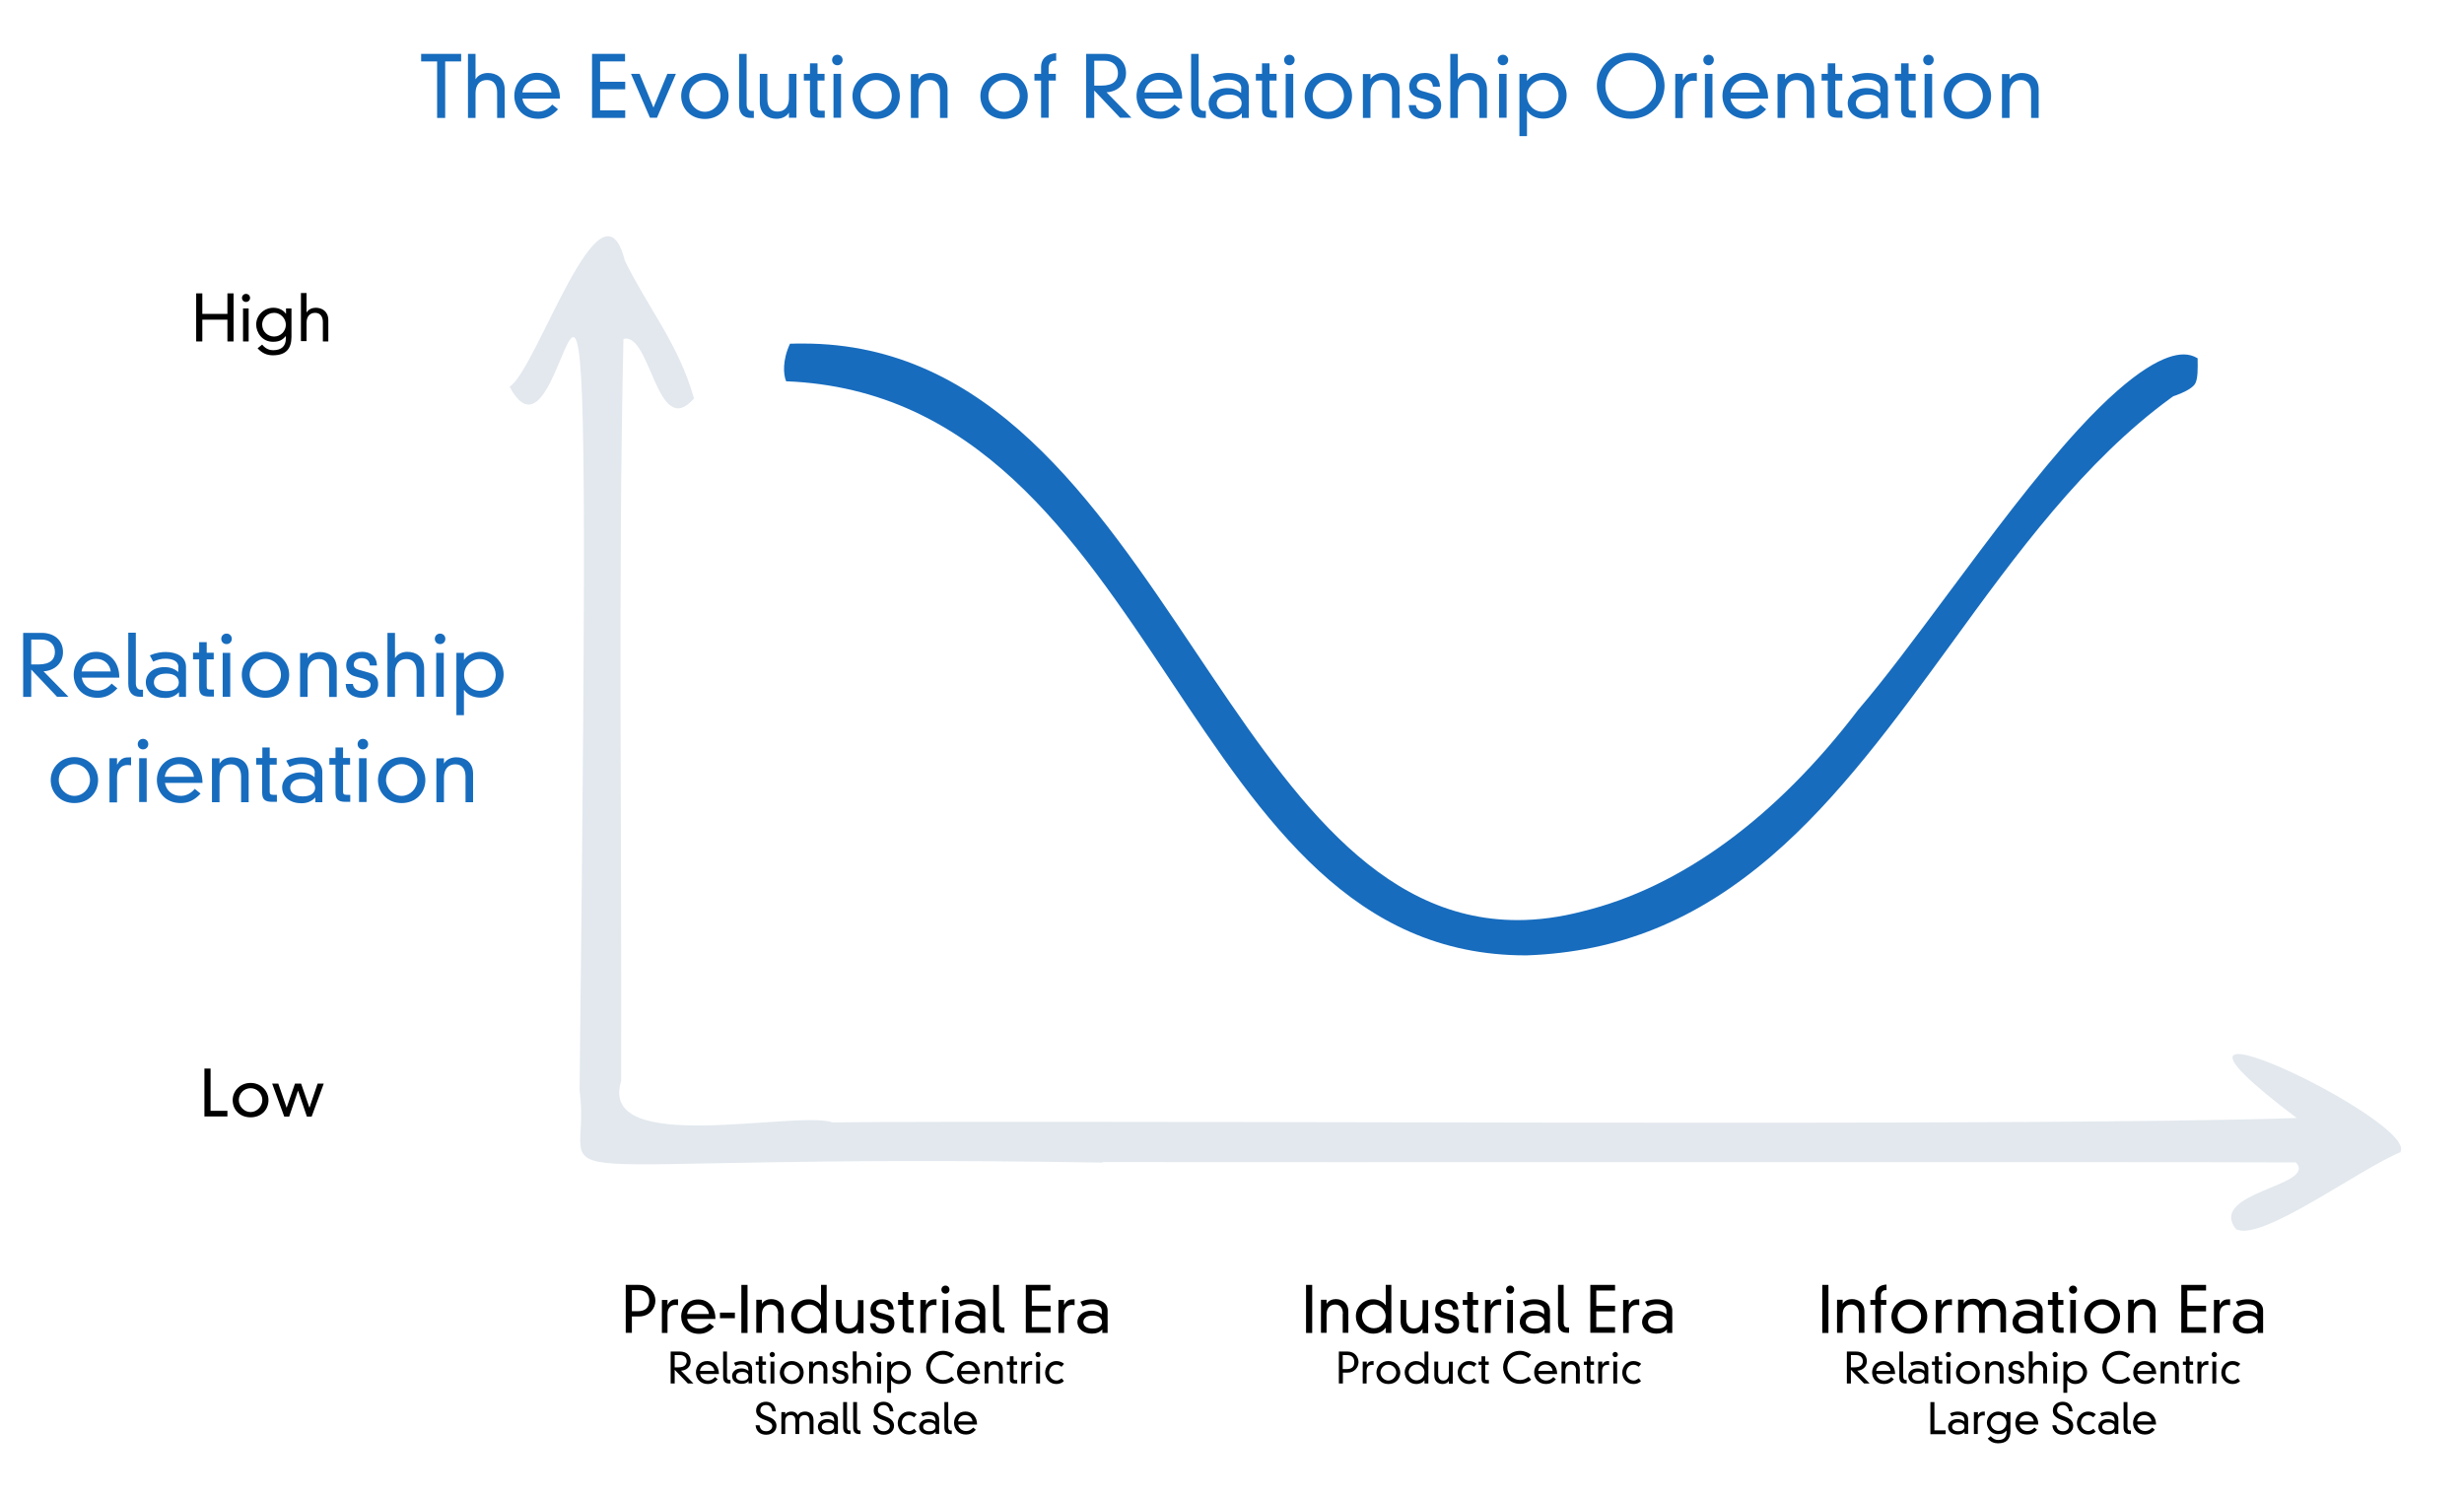 <?xml version="1.0" encoding="utf-8"?>
<!-- Generator: Adobe Illustrator 24.0.1, SVG Export Plug-In . SVG Version: 6.00 Build 0)  -->
<svg version="1.1" id="Layer_1" xmlns="http://www.w3.org/2000/svg" xmlns:xlink="http://www.w3.org/1999/xlink" x="0px" y="0px"
	 viewBox="0 0 1404.2 853.4" style="enable-background:new 0 0 1404.2 853.4;" xml:space="preserve">
<style type="text/css">
	.st0{fill:#E2E8EE;}
	.st1{fill:#176CBE;}
</style>
<g>
	<path class="st0" d="M628.4,662.6c-352.2-5.8-289.8,21.2-298.1-41.4c7.7-679.9-1.7-329.6-39.9-400.8c15.4-9.3,52.3-125.1,65.7-71.8
		c13.6,27.6,30.7,47.6,39.4,78.5c-21.2,24.3-24.6-38.2-40.2-33.9c-3.1,138.4-0.9,280.9-1.3,422.9c-13.5,43.2,99,16.5,120.6,23.6
		c149.5-1.5,685.1,2.7,834.3-2.5c-112.2-84.5,70.2,2,59,19.5c-24.2,10.1-79.7,51.5-93.7,43.8c-16.2-21.2,46.8-24.5,34.2-38
		c-93.6-0.4-584.7,0-680-0.2C628.4,662.5,628.4,662.6,628.4,662.6z"/>
	<path class="st1" d="M869.5,544.5c-98.1,0-149-76.4-202.8-157.2c-54.3-81.5-110.4-165.7-218.7-170c-1.6-3.9-2.2-11.9,2.2-21.4
		c2.5-0.1,5-0.1,7.5-0.1c105.9,0,165.8,89.3,223.7,175.7c52.7,78.6,102.5,152.9,183.5,152.9c11.9,0,24.4-1.7,37-5
		c56-13.6,110.3-53.4,157.1-114.9c15.1-17.6,32.4-40.9,50.7-65.5c24.8-33.3,50.4-67.8,75-94.6c32.3-35.1,50.3-42.4,59.7-42.4
		c2.9,0,5.5,0.7,8,2.2c0.1,6.3,0.1,11.3-1.2,14c-0.4,0.9-1.7,3.6-11.1,7.1l-1.5,0.5l-1.3,0.9c-49.7,36.2-88.2,89.1-125.4,140.3
		c-31.5,43.2-64,87.9-102.4,120.9c-42.7,36.7-87,54.7-139.4,56.6L869.5,544.5z"/>
	<g>
		<g>
			<path d="M129.6,167.2h3.5v27.4h-3.5v-12.4h-14.3v12.4h-3.5v-27.4h3.5v11.7h14.3V167.2z"/>
			<path d="M140.2,167.5c1.3,0,2.3,1,2.3,2.3s-1,2.3-2.3,2.3s-2.3-1-2.3-2.3S138.9,167.5,140.2,167.5z M138.5,175.8h3.2v18.8h-3.2
				V175.8z"/>
			<path d="M162.9,175.8h3.2v16.2c0,6.9-3.3,10.5-10.6,10.5c-3.3,0-6.2-1.2-8.7-4l2.6-2.1c2,2.5,4.3,3.2,6.2,3.2
				c5,0,7.3-2.5,7.3-6.7v-1.3h-0.1c-1.8,2.1-3.6,3.2-7.2,3.2c-6.3,0-9.6-5.4-9.6-9.8c0-5.4,4.5-9.6,9.8-9.6c2.8,0,5.6,1.2,7.1,3.4
				h0.1V175.8z M156.3,178.3c-4.4,0-6.9,3.5-6.9,6.6c0,4.3,3.4,6.9,6.8,6.9c3.7,0,6.7-3,6.7-6.7
				C162.9,181.4,159.8,178.3,156.3,178.3z"/>
			<path d="M184,183.6c0-2.8-1.2-5.3-4.4-5.3c-3,0-4.9,2.1-4.9,5.6v10.5h-3.2v-27.4h3.2V178h0.1c1-1.7,3.1-2.6,5.1-2.6
				c3.6,0,7.2,2,7.2,7.1v12.1H184V183.6z"/>
		</g>
	</g>
	<g>
		<g>
			<path d="M116.5,609h3.5v24.1h9.6v3.2h-13.1V609z"/>
			<path d="M142.8,617.2c5.9,0,10.2,4.5,10.2,9.8c0,5.4-4,9.8-10.2,9.8s-10.2-4.4-10.2-9.8C132.6,621.7,136.9,617.2,142.8,617.2z
				 M136.1,627c0,3.6,3.1,6.8,6.7,6.8s6.7-3.2,6.7-6.8c0-3.9-3.1-6.8-6.7-6.8S136.1,623.1,136.1,627z"/>
			<path d="M181,617.6h3.5l-6.9,18.8h-2.7l-5-14.7h-0.1l-5,14.7H162l-6.9-18.8h3.5l4.7,13.6h0.1l4.7-13.6h3.5l4.7,13.6h0.1
				L181,617.6z"/>
		</g>
	</g>
	<g>
		<path class="st1" d="M17.8,381.6v15.6h-4.6v-36.5h10.5c7,0,12.2,4,12.2,11c0,6.5-5.1,10.6-11.1,10.9l14.2,14.5h-6.5L17.8,381.6z
			 M17.8,378.7c0.6,0,1.3,0,4,0c7.1,0,9.5-3.1,9.5-7.1c0-4.3-2.9-7.1-7.7-7.1h-5.8V378.7z"/>
		<path class="st1" d="M66.9,392.3c-3.4,3.7-6.9,5.4-11.3,5.4c-8.9,0-13.6-6.4-13.6-13.1c0-7.1,5.1-13.1,12.9-13.1
			c7.7,0,13.1,5.9,13.1,14.7H46.6c0.7,4.3,4.1,7.4,9,7.4c3.1,0,5.8-1.4,8-4L66.9,392.3z M63.1,382.7c-0.4-4.1-3.8-7.2-8.3-7.2
			c-5.3,0-7.8,3.7-8.3,7.2H63.1z"/>
		<path class="st1" d="M77.4,360.6v28.7c0,2.8,1.4,3.8,2.8,3.8h1.3v4h-1.8c-4,0-6.6-2.3-6.6-7.5v-29H77.4z"/>
		<path class="st1" d="M101.7,380.4c0-4.1-4.1-5-7.5-5c-2.4,0-4.6,0.6-6.9,1.7l-1.9-3.6c3.8-1.6,6.8-1.9,9-1.9
			c6,0,11.6,2.5,11.6,8.5v17.1h-4v-2.7c-2.2,2.3-4.7,3.3-8,3.3c-6.1,0-10.9-3.4-10.9-9c0-4.6,3.9-8.6,10.8-8.6
			c2.6,0,5.4,0.8,7.7,2.8V380.4z M94.8,383.9c-5.3,0-7.1,2.5-7.1,5c0,2.4,1.8,5,7.1,5s7.1-2.5,7.1-5
			C101.8,386.4,100,383.9,94.8,383.9z"/>
		<path class="st1" d="M113.5,366h4.3v6h4v3.8h-4v15.4c0,1.3,0.4,1.8,2.1,1.8h2v4c-0.6,0-1.6,0-2.6,0c-4.4,0-5.8-1.5-5.8-5.4v-15.8
			H110v-3.8h3.5V366z"/>
		<path class="st1" d="M129.1,361.1c1.7,0,3,1.3,3,3s-1.3,3-3,3c-1.7,0-3-1.3-3-3S127.4,361.1,129.1,361.1z M126.9,372.1h4.3v25
			h-4.3V372.1z"/>
		<path class="st1" d="M151.3,371.5c7.9,0,13.5,6,13.5,13.1c0,7.2-5.4,13.1-13.5,13.1s-13.5-5.9-13.5-13.1
			C137.7,377.6,143.4,371.5,151.3,371.5z M142.3,384.6c0,4.8,4.1,9,8.9,9s8.9-4.2,8.9-9c0-5.2-4.1-9.1-8.9-9.1
			S142.3,379.4,142.3,384.6z"/>
		<path class="st1" d="M187.6,382.6c0-3.7-1.5-7-5.8-7c-4,0-6.5,2.7-6.5,7.5v14.1H171v-25h4.3v2.9h0.1c1.3-2.3,4.1-3.5,6.9-3.5
			c4.8,0,9.6,2.6,9.6,9.4v16.2h-4.3V382.6z"/>
		<path class="st1" d="M201.1,389.8c0.3,2.7,2.5,4.1,5.2,4.1c3.9,0,4.9-2.1,4.9-3.6c0-1.6-1.1-2.6-4.4-3.6l-4.4-1.2
			c-3.7-1-5.1-3.5-5.1-6.4c0-4.1,3.1-7.6,8.9-7.6c6.4,0,8.6,4,8.6,7.8h-4c-0.3-2.8-1.8-4.2-4.7-4.2c-2.7,0-4.5,1.6-4.5,3.6
			c0,1.4,0.8,2.4,2.8,3l5.9,1.7c3.9,1.2,5.2,3.3,5.2,6.5c0,5.1-4.5,7.8-9.1,7.8c-5.9,0-9.3-3.1-9.4-7.9H201.1z"/>
		<path class="st1" d="M237.4,382.6c0-3.7-1.5-7-5.8-7c-4,0-6.5,2.7-6.5,7.5v14.1h-4.3v-36.5h4.3V375h0.1c1.3-2.3,4.1-3.5,6.9-3.5
			c4.8,0,9.6,2.6,9.6,9.4v16.2h-4.3V382.6z"/>
		<path class="st1" d="M250.8,361.1c1.7,0,3,1.3,3,3s-1.3,3-3,3c-1.7,0-3-1.3-3-3S249.1,361.1,250.8,361.1z M248.6,372.1h4.3v25
			h-4.3V372.1z"/>
		<path class="st1" d="M260.1,372.1h4.3v3.9h0.1c2.1-3,5.8-4.5,9.5-4.5c7.1,0,13,5.6,13,12.8c0,7.9-6.2,13.3-13.2,13.3
			c-4.3,0-7.5-1.8-9.3-4.4h-0.1v14.4h-4.3V372.1z M273.3,375.6c-4.7,0-8.8,4-8.8,9.1c0,5,4,9,9,9c4.6,0,9-3.5,9-9.3
			C282.4,380.2,279.1,375.6,273.3,375.6z"/>
		<path class="st1" d="M42.4,431.5c7.9,0,13.5,6,13.5,13.1c0,7.2-5.4,13.1-13.5,13.1s-13.5-5.9-13.5-13.1
			C28.9,437.6,34.6,431.5,42.4,431.5z M33.5,444.6c0,4.8,4.1,9,8.9,9s8.9-4.2,8.9-9c0-5.2-4.1-9.1-8.9-9.1S33.5,439.4,33.5,444.6z"
			/>
		<path class="st1" d="M62.4,432.1h4.3v3.6h0.1c2.2-3.9,4.2-4.1,7.9-4.1v4.6c-0.6-0.1-1.3-0.2-2-0.2c-3.6,0-6,2.5-6,7.1v14.2h-4.3
			V432.1z"/>
		<path class="st1" d="M81.5,421.1c1.7,0,3,1.3,3,3s-1.3,3-3,3c-1.7,0-3-1.3-3-3S79.8,421.1,81.5,421.1z M79.3,432.1h4.3v25h-4.3
			V432.1z"/>
		<path class="st1" d="M114.3,452.3c-3.4,3.7-6.9,5.4-11.3,5.4c-8.9,0-13.6-6.4-13.6-13.1c0-7.1,5.1-13.1,12.9-13.1
			c7.7,0,13.1,5.9,13.1,14.7H94c0.7,4.3,4.1,7.4,9,7.4c3.1,0,5.8-1.4,8-4L114.3,452.3z M110.5,442.7c-0.4-4.1-3.8-7.2-8.3-7.2
			c-5.3,0-7.8,3.7-8.3,7.2H110.5z"/>
		<path class="st1" d="M137.4,442.6c0-3.7-1.5-7-5.8-7c-4,0-6.5,2.7-6.5,7.5v14.1h-4.3v-25h4.3v2.9h0.1c1.3-2.3,4.1-3.5,6.9-3.5
			c4.8,0,9.6,2.6,9.6,9.4v16.2h-4.3V442.6z"/>
		<path class="st1" d="M149.4,426h4.3v6h4v3.8h-4v15.4c0,1.3,0.4,1.8,2.1,1.8h2v4c-0.6,0-1.6,0-2.6,0c-4.4,0-5.8-1.5-5.8-5.4v-15.8
			H146v-3.8h3.5V426z"/>
		<path class="st1" d="M179.4,440.4c0-4.1-4.1-5-7.5-5c-2.4,0-4.6,0.6-6.9,1.7l-1.9-3.6c3.8-1.6,6.8-1.9,9-1.9
			c6,0,11.6,2.5,11.6,8.5v17.1h-4v-2.7c-2.2,2.3-4.7,3.3-8,3.3c-6.1,0-10.9-3.4-10.9-9c0-4.6,3.9-8.6,10.8-8.6
			c2.6,0,5.4,0.8,7.7,2.8V440.4z M172.5,443.9c-5.3,0-7.1,2.5-7.1,5c0,2.4,1.8,5,7.1,5s7.1-2.5,7.1-5
			C179.5,446.4,177.7,443.9,172.5,443.9z"/>
		<path class="st1" d="M191.2,426h4.3v6h4v3.8h-4v15.4c0,1.3,0.4,1.8,2.1,1.8h2v4c-0.6,0-1.6,0-2.6,0c-4.4,0-5.8-1.5-5.8-5.4v-15.8
			h-3.5v-3.8h3.5V426z"/>
		<path class="st1" d="M206.8,421.1c1.7,0,3,1.3,3,3s-1.3,3-3,3c-1.7,0-3-1.3-3-3S205.1,421.1,206.8,421.1z M204.6,432.1h4.3v25
			h-4.3V432.1z"/>
		<path class="st1" d="M228.9,431.5c7.9,0,13.5,6,13.5,13.1c0,7.2-5.4,13.1-13.5,13.1s-13.5-5.9-13.5-13.1
			C215.4,437.6,221.1,431.5,228.9,431.5z M220,444.6c0,4.8,4.1,9,8.9,9s8.9-4.2,8.9-9c0-5.2-4.1-9.1-8.9-9.1S220,439.4,220,444.6z"
			/>
		<path class="st1" d="M265.3,442.6c0-3.7-1.5-7-5.8-7c-4,0-6.5,2.7-6.5,7.5v14.1h-4.3v-25h4.3v2.9h0.1c1.3-2.3,4.1-3.5,6.9-3.5
			c4.8,0,9.6,2.6,9.6,9.4v16.2h-4.3V442.6z"/>
	</g>
	<g>
		<path class="st1" d="M249.2,35H240v-4.3h22.8V35h-9.1v32.2h-4.6V35z"/>
		<path class="st1" d="M283.3,52.6c0-3.7-1.5-7-5.8-7c-4,0-6.5,2.7-6.5,7.5v14.1h-4.3V30.7h4.3v14.4h0.1c1.3-2.3,4.1-3.5,6.9-3.5
			c4.8,0,9.6,2.6,9.6,9.4v16.2h-4.3V52.6z"/>
		<path class="st1" d="M318,62.3c-3.4,3.7-6.9,5.4-11.3,5.4c-8.9,0-13.6-6.4-13.6-13.1c0-7.1,5.1-13.1,12.9-13.1
			c7.7,0,13.1,5.9,13.1,14.7h-21.4c0.7,4.3,4.1,7.4,9,7.4c3.1,0,5.8-1.4,8-4L318,62.3z M314.3,52.7c-0.4-4.1-3.8-7.2-8.3-7.2
			c-5.3,0-7.8,3.7-8.3,7.2H314.3z"/>
		<path class="st1" d="M337.3,30.7h18.9V35H342v11.6h14.3v4.3H342v12h14.3v4.3h-18.9V30.7z"/>
		<path class="st1" d="M380.3,42.1h4.9l-10.8,25h-4l-10.8-25h4.9l7.9,19.2L380.3,42.1z"/>
		<path class="st1" d="M401.7,41.6c7.9,0,13.5,6,13.5,13.1c0,7.2-5.4,13.1-13.5,13.1s-13.5-5.9-13.5-13.1
			C388.2,47.6,393.8,41.6,401.7,41.6z M392.8,54.7c0,4.8,4.1,9,8.9,9s8.9-4.2,8.9-9c0-5.2-4.1-9.1-8.9-9.1S392.8,49.5,392.8,54.7z"
			/>
		<path class="st1" d="M425.5,30.7v28.7c0,2.8,1.4,3.8,2.8,3.8h1.3v4h-1.8c-4,0-6.6-2.3-6.6-7.5v-29H425.5z"/>
		<path class="st1" d="M449.6,64.2L449.6,64.2c-1.4,2.3-4.2,3.5-7,3.5c-4.8,0-9.6-2.6-9.6-9.4V42.1h4.3v14.5c0,3.7,1.5,7,5.8,7
			c4,0,6.5-2.7,6.5-7.5V42.1h4.3v25h-4.3V64.2z"/>
		<path class="st1" d="M461.6,36.1h4.3v6h4v3.8h-4v15.4c0,1.3,0.4,1.8,2.1,1.8h2v4c-0.6,0-1.6,0-2.6,0c-4.4,0-5.8-1.5-5.8-5.4V45.9
			h-3.5v-3.8h3.5V36.1z"/>
		<path class="st1" d="M477.2,31.2c1.7,0,3,1.3,3,3s-1.3,3-3,3c-1.7,0-3-1.3-3-3S475.5,31.2,477.2,31.2z M475,42.1h4.3v25H475V42.1z
			"/>
		<path class="st1" d="M499.3,41.6c7.9,0,13.5,6,13.5,13.1c0,7.2-5.4,13.1-13.5,13.1s-13.5-5.9-13.5-13.1
			C485.8,47.6,491.5,41.6,499.3,41.6z M490.4,54.7c0,4.8,4.1,9,8.9,9s8.9-4.2,8.9-9c0-5.2-4.1-9.1-8.9-9.1S490.4,49.5,490.4,54.7z"
			/>
		<path class="st1" d="M535.7,52.6c0-3.7-1.5-7-5.8-7c-4,0-6.5,2.7-6.5,7.5v14.1h-4.3v-25h4.3v2.9h0.1c1.3-2.3,4.1-3.5,6.9-3.5
			c4.8,0,9.6,2.6,9.6,9.4v16.2h-4.3V52.6z"/>
		<path class="st1" d="M572.2,41.6c7.9,0,13.5,6,13.5,13.1c0,7.2-5.4,13.1-13.5,13.1s-13.5-5.9-13.5-13.1
			C558.7,47.6,564.3,41.6,572.2,41.6z M563.3,54.7c0,4.8,4.1,9,8.9,9s8.9-4.2,8.9-9c0-5.2-4.1-9.1-8.9-9.1S563.3,49.5,563.3,54.7z"
			/>
		<path class="st1" d="M593.3,38.3c0-5.2,3.6-7.7,8.6-8v4.3h-0.9c-2.2,0-3.4,1.8-3.4,4v3.5h4.1v3.8h-4.1v21.2h-4.3V45.9h-3.8v-3.8
			h3.8V38.3z"/>
		<path class="st1" d="M623.6,51.6v15.6H619V30.7h10.5c7,0,12.2,4,12.2,11c0,6.5-5.1,10.6-11.1,10.9l14.2,14.5h-6.5L623.6,51.6z
			 M623.6,48.8c0.6,0,1.3,0,4,0c7.1,0,9.5-3.1,9.5-7.1c0-4.3-2.9-7.1-7.7-7.1h-5.8V48.8z"/>
		<path class="st1" d="M672.6,62.3c-3.4,3.7-6.9,5.4-11.3,5.4c-8.9,0-13.6-6.4-13.6-13.1c0-7.1,5.1-13.1,12.9-13.1
			c7.7,0,13.1,5.9,13.1,14.7h-21.4c0.7,4.3,4.1,7.4,9,7.4c3.1,0,5.8-1.4,8-4L672.6,62.3z M668.8,52.7c-0.4-4.1-3.8-7.2-8.3-7.2
			c-5.3,0-7.8,3.7-8.3,7.2H668.8z"/>
		<path class="st1" d="M683.1,30.7v28.7c0,2.8,1.4,3.8,2.8,3.8h1.3v4h-1.8c-4,0-6.6-2.3-6.6-7.5v-29H683.1z"/>
		<path class="st1" d="M707.4,50.4c0-4.1-4.1-5-7.5-5c-2.4,0-4.6,0.6-6.9,1.7l-1.9-3.6c3.8-1.6,6.8-1.9,9-1.9c6,0,11.6,2.5,11.6,8.5
			v17.1h-4v-2.7c-2.2,2.3-4.7,3.3-8,3.3c-6.1,0-10.9-3.4-10.9-9c0-4.6,3.9-8.6,10.8-8.6c2.6,0,5.4,0.8,7.7,2.8V50.4z M700.5,53.9
			c-5.3,0-7.1,2.5-7.1,5c0,2.4,1.8,5,7.1,5s7.1-2.5,7.1-5C707.6,56.5,705.8,53.9,700.5,53.9z"/>
		<path class="st1" d="M719.2,36.1h4.3v6h4v3.8h-4v15.4c0,1.3,0.4,1.8,2.1,1.8h2v4c-0.6,0-1.6,0-2.6,0c-4.4,0-5.8-1.5-5.8-5.4V45.9
			h-3.5v-3.8h3.5V36.1z"/>
		<path class="st1" d="M734.8,31.2c1.7,0,3,1.3,3,3s-1.3,3-3,3c-1.7,0-3-1.3-3-3S733.1,31.2,734.8,31.2z M732.7,42.1h4.3v25h-4.3
			V42.1z"/>
		<path class="st1" d="M757,41.6c7.9,0,13.5,6,13.5,13.1c0,7.2-5.4,13.1-13.5,13.1s-13.5-5.9-13.5-13.1
			C743.5,47.6,749.1,41.6,757,41.6z M748.1,54.7c0,4.8,4.1,9,8.9,9s8.9-4.2,8.9-9c0-5.2-4.1-9.1-8.9-9.1S748.1,49.5,748.1,54.7z"/>
		<path class="st1" d="M793.3,52.6c0-3.7-1.5-7-5.8-7c-4,0-6.5,2.7-6.5,7.5v14.1h-4.3v-25h4.3v2.9h0.1c1.3-2.3,4.1-3.5,6.9-3.5
			c4.8,0,9.6,2.6,9.6,9.4v16.2h-4.3V52.6z"/>
		<path class="st1" d="M806.9,59.9c0.3,2.7,2.5,4.1,5.2,4.1c3.9,0,4.9-2.1,4.9-3.6c0-1.6-1.1-2.6-4.4-3.6l-4.4-1.2
			c-3.7-1-5.1-3.5-5.1-6.4c0-4.1,3.1-7.6,8.9-7.6c6.4,0,8.6,4,8.6,7.8h-4c-0.3-2.8-1.8-4.2-4.7-4.2c-2.7,0-4.5,1.6-4.5,3.6
			c0,1.4,0.8,2.4,2.8,3l5.9,1.7c3.9,1.2,5.2,3.3,5.2,6.5c0,5.1-4.5,7.8-9.1,7.8c-5.9,0-9.3-3.1-9.4-7.9H806.9z"/>
		<path class="st1" d="M843.1,52.6c0-3.7-1.5-7-5.8-7c-4,0-6.5,2.7-6.5,7.5v14.1h-4.3V30.7h4.3v14.4h0.1c1.3-2.3,4.1-3.5,6.9-3.5
			c4.8,0,9.6,2.6,9.6,9.4v16.2h-4.3V52.6z"/>
		<path class="st1" d="M856.5,31.2c1.7,0,3,1.3,3,3s-1.3,3-3,3c-1.7,0-3-1.3-3-3S854.8,31.2,856.5,31.2z M854.3,42.1h4.3v25h-4.3
			V42.1z"/>
		<path class="st1" d="M865.9,42.1h4.3v3.9h0.1c2.1-3,5.8-4.5,9.5-4.5c7.1,0,13,5.6,13,12.8c0,7.9-6.2,13.3-13.2,13.3
			c-4.3,0-7.5-1.8-9.3-4.4h-0.1v14.4h-4.3V42.1z M879,45.6c-4.7,0-8.8,4-8.8,9.1c0,5,4,9,9,9c4.6,0,9-3.5,9-9.3
			C888.2,50.3,884.9,45.6,879,45.6z"/>
		<path class="st1" d="M929.3,30.1c12.4,0,19.3,9.8,19.3,18.8s-7,18.8-19.3,18.8c-12.4,0-19.3-9.8-19.3-18.8S916.9,30.1,929.3,30.1z
			 M929.3,63.4c7.4,0,14.4-5.9,14.4-14.5c0-8.6-7-14.5-14.4-14.5c-7.4,0-14.4,5.9-14.4,14.5C914.9,57.5,921.9,63.4,929.3,63.4z"/>
		<path class="st1" d="M954.7,42.1h4.3v3.6h0.1c2.2-3.9,4.2-4.1,7.9-4.1v4.6c-0.6-0.1-1.3-0.2-2-0.2c-3.6,0-6,2.5-6,7.1v14.2h-4.3
			V42.1z"/>
		<path class="st1" d="M973.7,31.2c1.7,0,3,1.3,3,3s-1.3,3-3,3c-1.7,0-3-1.3-3-3S972,31.2,973.7,31.2z M971.6,42.1h4.3v25h-4.3V42.1
			z"/>
		<path class="st1" d="M1006.5,62.3c-3.4,3.7-6.9,5.4-11.3,5.4c-8.9,0-13.6-6.4-13.6-13.1c0-7.1,5.1-13.1,12.9-13.1
			c7.7,0,13.1,5.9,13.1,14.7h-21.4c0.7,4.3,4.1,7.4,9,7.4c3.1,0,5.8-1.4,8-4L1006.5,62.3z M1002.8,52.7c-0.4-4.1-3.8-7.2-8.3-7.2
			c-5.3,0-7.8,3.7-8.3,7.2H1002.8z"/>
		<path class="st1" d="M1029.6,52.6c0-3.7-1.5-7-5.8-7c-4,0-6.5,2.7-6.5,7.5v14.1h-4.3v-25h4.3v2.9h0.1c1.3-2.3,4.1-3.5,6.9-3.5
			c4.8,0,9.6,2.6,9.6,9.4v16.2h-4.3V52.6z"/>
		<path class="st1" d="M1041.6,36.1h4.3v6h4v3.8h-4v15.4c0,1.3,0.4,1.8,2.1,1.8h2v4c-0.6,0-1.6,0-2.6,0c-4.4,0-5.8-1.5-5.8-5.4V45.9
			h-3.5v-3.8h3.5V36.1z"/>
		<path class="st1" d="M1071.6,50.4c0-4.1-4.1-5-7.5-5c-2.4,0-4.6,0.6-6.9,1.7l-1.9-3.6c3.8-1.6,6.8-1.9,9-1.9
			c6,0,11.6,2.5,11.6,8.5v17.1h-4v-2.7c-2.2,2.3-4.7,3.3-8,3.3c-6.1,0-10.9-3.4-10.9-9c0-4.6,3.9-8.6,10.8-8.6
			c2.6,0,5.4,0.8,7.7,2.8V50.4z M1064.7,53.9c-5.3,0-7.1,2.5-7.1,5c0,2.4,1.8,5,7.1,5s7.1-2.5,7.1-5
			C1071.7,56.5,1070,53.9,1064.7,53.9z"/>
		<path class="st1" d="M1083.4,36.1h4.3v6h4v3.8h-4v15.4c0,1.3,0.4,1.8,2.1,1.8h2v4c-0.6,0-1.6,0-2.6,0c-4.4,0-5.8-1.5-5.8-5.4V45.9
			h-3.5v-3.8h3.5V36.1z"/>
		<path class="st1" d="M1099,31.2c1.7,0,3,1.3,3,3s-1.3,3-3,3c-1.7,0-3-1.3-3-3S1097.3,31.2,1099,31.2z M1096.8,42.1h4.3v25h-4.3
			V42.1z"/>
		<path class="st1" d="M1121.2,41.6c7.9,0,13.5,6,13.5,13.1c0,7.2-5.4,13.1-13.5,13.1s-13.5-5.9-13.5-13.1
			C1107.6,47.6,1113.3,41.6,1121.2,41.6z M1112.2,54.7c0,4.8,4.1,9,8.9,9s8.9-4.2,8.9-9c0-5.2-4.1-9.1-8.9-9.1
			S1112.2,49.5,1112.2,54.7z"/>
		<path class="st1" d="M1157.5,52.6c0-3.7-1.5-7-5.8-7c-4,0-6.5,2.7-6.5,7.5v14.1h-4.3v-25h4.3v2.9h0.1c1.3-2.3,4.1-3.5,6.9-3.5
			c4.8,0,9.6,2.6,9.6,9.4v16.2h-4.3V52.6z"/>
	</g>
	<g>
		<path d="M356.6,732.3h7.6c5.8,0,9.3,4.5,9.3,9s-3.5,9-9.3,9h-4.1v9.3h-3.5V732.3z M363.5,747.3c4.1,0,6.5-2,6.5-6c0-4-2.4-6-6.5-6
			h-3.4v12H363.5z"/>
		<path d="M377.2,740.9h3.2v2.7h0.1c1.6-2.9,3.2-3.1,5.9-3.1v3.4c-0.5-0.1-1-0.2-1.5-0.2c-2.7,0-4.5,1.9-4.5,5.3v10.7h-3.2V740.9z"
			/>
		<path d="M406.9,756.1c-2.5,2.8-5.2,4.1-8.5,4.1c-6.7,0-10.2-4.8-10.2-9.8c0-5.3,3.8-9.8,9.7-9.8c5.8,0,9.8,4.4,9.8,11.1h-16.1
			c0.5,3.2,3.1,5.5,6.7,5.5c2.3,0,4.4-1.1,6-3L406.9,756.1z M404,748.9c-0.3-3.1-2.8-5.4-6.2-5.4c-4,0-5.9,2.8-6.2,5.4H404z"/>
		<path d="M410.3,748.1h8.5v3.2h-8.5V748.1z"/>
		<path d="M422.5,732.3h3.5v27.4h-3.5V732.3z"/>
		<path d="M443.5,748.8c0-2.8-1.2-5.3-4.4-5.3c-3,0-4.9,2.1-4.9,5.6v10.5H431v-18.8h3.2v2.2h0.1c1-1.7,3.1-2.6,5.1-2.6
			c3.6,0,7.2,2,7.2,7.1v12.1h-3.2V748.8z"/>
		<path d="M467.9,732.3h3.2v27.4h-3.2v-2.9h-0.1c-1.4,1.9-3.7,3.3-7,3.3c-5.2,0-9.9-4.1-9.9-10c0-5.4,4.5-9.6,9.8-9.6
			c2.8,0,5.6,1.2,7.1,3.4h0.1V732.3z M461.3,743.5c-4.4,0-6.9,3.5-6.9,6.6c0,4.3,3.3,6.9,6.8,6.9c3.7,0,6.7-3,6.7-6.8
			C467.9,746.6,464.8,743.5,461.3,743.5z"/>
		<path d="M488.8,757.5L488.8,757.5c-1,1.7-3.1,2.6-5.2,2.6c-3.6,0-7.2-2-7.2-7.1v-12.1h3.2v10.9c0,2.8,1.2,5.3,4.4,5.3
			c3,0,4.9-2.1,4.9-5.6v-10.5h3.2v18.8h-3.2V757.5z"/>
		<path d="M498.9,754.2c0.2,2,1.9,3.1,3.9,3.1c2.9,0,3.7-1.6,3.7-2.7c0-1.2-0.8-2-3.3-2.7l-3.3-0.9c-2.8-0.8-3.8-2.6-3.8-4.8
			c0-3.1,2.3-5.7,6.7-5.7c4.8,0,6.4,3,6.4,5.8h-3c-0.3-2.1-1.3-3.2-3.5-3.2c-2.1,0-3.4,1.2-3.4,2.7c0,1,0.6,1.8,2.1,2.3l4.4,1.3
			c3,0.9,3.9,2.5,3.9,4.9c0,3.8-3.3,5.8-6.8,5.8c-4.4,0-6.9-2.3-7.1-5.9H498.9z"/>
		<path d="M514.4,736.4h3.2v4.5h3v2.8h-3v11.5c0,1,0.3,1.4,1.6,1.4h1.5v3c-0.5,0-1.2,0-2,0c-3.3,0-4.3-1.2-4.3-4v-11.9h-2.6v-2.8
			h2.6V736.4z"/>
		<path d="M524.5,740.9h3.2v2.7h0.1c1.6-2.9,3.2-3.1,5.9-3.1v3.4c-0.5-0.1-1-0.2-1.5-0.2c-2.7,0-4.5,1.9-4.5,5.3v10.7h-3.2V740.9z"
			/>
		<path d="M538.8,732.7c1.3,0,2.3,1,2.3,2.3s-1,2.3-2.3,2.3s-2.3-1-2.3-2.3S537.5,732.7,538.8,732.7z M537.2,740.9h3.2v18.8h-3.2
			V740.9z"/>
		<path d="M558.2,747.1c0-3.1-3.1-3.8-5.6-3.8c-1.8,0-3.4,0.4-5.2,1.3l-1.4-2.7c2.8-1.2,5.1-1.4,6.8-1.4c4.5,0,8.7,1.9,8.7,6.4v12.8
			h-3v-2c-1.7,1.7-3.5,2.4-6,2.4c-4.6,0-8.2-2.6-8.2-6.7c0-3.4,2.9-6.4,8.1-6.4c2,0,4.1,0.6,5.8,2.1V747.1z M553,749.8
			c-4,0-5.3,1.9-5.3,3.7s1.3,3.7,5.3,3.7s5.3-1.9,5.3-3.7S557,749.8,553,749.8z"/>
		<path d="M569.3,732.3v21.5c0,2.1,1,2.8,2.1,2.8h1v3H571c-3,0-5-1.7-5-5.6v-21.7H569.3z"/>
		<path d="M584.5,732.3h14.1v3.2H588v8.7h10.7v3.2H588v9h10.7v3.2h-14.1V732.3z"/>
		<path d="M603.2,740.9h3.2v2.7h0.1c1.6-2.9,3.2-3.1,5.9-3.1v3.4c-0.5-0.1-1-0.2-1.5-0.2c-2.7,0-4.5,1.9-4.5,5.3v10.7h-3.2V740.9z"
			/>
		<path d="M627.9,747.1c0-3.1-3.1-3.8-5.6-3.8c-1.8,0-3.4,0.4-5.2,1.3l-1.4-2.7c2.8-1.2,5.1-1.4,6.8-1.4c4.5,0,8.7,1.9,8.7,6.4v12.8
			h-3v-2c-1.7,1.7-3.5,2.4-6,2.4c-4.6,0-8.2-2.6-8.2-6.7c0-3.4,2.9-6.4,8.1-6.4c2,0,4.1,0.6,5.8,2.1V747.1z M622.7,749.8
			c-4,0-5.3,1.9-5.3,3.7s1.3,3.7,5.3,3.7s5.3-1.9,5.3-3.7S626.6,749.8,622.7,749.8z"/>
		<path d="M384.5,780.7v7.8h-2.3v-18.2h5.3c3.5,0,6.1,2,6.1,5.5c0,3.3-2.6,5.3-5.5,5.4l7.1,7.3h-3.2L384.5,780.7z M384.5,779.3
			c0.3,0,0.6,0,2,0c3.5,0,4.8-1.5,4.8-3.5c0-2.1-1.5-3.5-3.9-3.5h-2.9V779.3z"/>
		<path d="M409,786.1c-1.7,1.9-3.5,2.7-5.6,2.7c-4.4,0-6.8-3.2-6.8-6.6c0-3.6,2.5-6.5,6.5-6.5c3.9,0,6.6,3,6.6,7.4h-10.7
			c0.3,2.1,2.1,3.7,4.5,3.7c1.5,0,2.9-0.7,4-2L409,786.1z M407.1,781.3c-0.2-2.1-1.9-3.6-4.1-3.6c-2.6,0-3.9,1.9-4.1,3.6H407.1z"/>
		<path d="M414.3,770.3v14.3c0,1.4,0.7,1.9,1.4,1.9h0.6v2h-0.9c-2,0-3.3-1.1-3.3-3.7v-14.5H414.3z"/>
		<path d="M426.4,780.1c0-2.1-2.1-2.5-3.7-2.5c-1.2,0-2.3,0.3-3.5,0.9l-0.9-1.8c1.9-0.8,3.4-1,4.5-1c3,0,5.8,1.3,5.8,4.2v8.5h-2
			v-1.3c-1.1,1.2-2.3,1.6-4,1.6c-3,0-5.4-1.7-5.4-4.5c0-2.3,1.9-4.3,5.4-4.3c1.3,0,2.7,0.4,3.9,1.4V780.1z M423,781.9
			c-2.6,0-3.5,1.3-3.5,2.5c0,1.2,0.9,2.5,3.5,2.5s3.5-1.3,3.5-2.5C426.5,783.2,425.6,781.9,423,781.9z"/>
		<path d="M432.3,773h2.2v3h2v1.9h-2v7.7c0,0.7,0.2,0.9,1.1,0.9h1v2c-0.3,0-0.8,0-1.3,0c-2.2,0-2.9-0.8-2.9-2.7v-7.9h-1.7V776h1.7
			V773z"/>
		<path d="M440.1,770.5c0.8,0,1.5,0.7,1.5,1.5c0,0.8-0.7,1.5-1.5,1.5c-0.8,0-1.5-0.7-1.5-1.5C438.6,771.2,439.3,770.5,440.1,770.5z
			 M439.1,776h2.2v12.5h-2.2V776z"/>
		<path d="M451.2,775.7c3.9,0,6.8,3,6.8,6.6c0,3.6-2.7,6.5-6.8,6.5c-4.1,0-6.8-3-6.8-6.5C444.5,778.7,447.3,775.7,451.2,775.7z
			 M446.8,782.3c0,2.4,2.1,4.5,4.5,4.5c2.4,0,4.5-2.1,4.5-4.5c0-2.6-2.1-4.5-4.5-4.5C448.8,777.7,446.8,779.7,446.8,782.3z"/>
		<path d="M469.4,781.2c0-1.9-0.8-3.5-2.9-3.5c-2,0-3.2,1.4-3.2,3.7v7h-2.2V776h2.2v1.5h0c0.6-1.1,2-1.8,3.4-1.8
			c2.4,0,4.8,1.3,4.8,4.7v8.1h-2.2V781.2z"/>
		<path d="M476.2,784.8c0.1,1.3,1.3,2,2.6,2c1.9,0,2.5-1.1,2.5-1.8c0-0.8-0.5-1.3-2.2-1.8l-2.2-0.6c-1.8-0.5-2.5-1.7-2.5-3.2
			c0-2.1,1.6-3.8,4.5-3.8c3.2,0,4.3,2,4.3,3.9h-2c-0.2-1.4-0.9-2.1-2.3-2.1c-1.4,0-2.3,0.8-2.3,1.8c0,0.7,0.4,1.2,1.4,1.5l2.9,0.8
			c2,0.6,2.6,1.7,2.6,3.3c0,2.5-2.2,3.9-4.5,3.9c-2.9,0-4.6-1.6-4.7-3.9H476.2z"/>
		<path d="M494.3,781.2c0-1.9-0.8-3.5-2.9-3.5c-2,0-3.2,1.4-3.2,3.7v7H486v-18.2h2.2v7.2h0c0.6-1.1,2-1.8,3.4-1.8
			c2.4,0,4.8,1.3,4.8,4.7v8.1h-2.2V781.2z"/>
		<path d="M501,770.5c0.8,0,1.5,0.7,1.5,1.5c0,0.8-0.7,1.5-1.5,1.5c-0.8,0-1.5-0.7-1.5-1.5C499.5,771.2,500.1,770.5,501,770.5z
			 M499.9,776h2.2v12.5h-2.2V776z"/>
		<path d="M505.6,776h2.2v2h0c1-1.5,2.9-2.3,4.8-2.3c3.5,0,6.5,2.8,6.5,6.4c0,3.9-3.1,6.7-6.6,6.7c-2.2,0-3.7-0.9-4.7-2.2h0v7.2
			h-2.2V776z M512.2,777.7c-2.4,0-4.4,2-4.4,4.5c0,2.5,2,4.5,4.5,4.5c2.3,0,4.5-1.8,4.5-4.6C516.8,780,515.2,777.7,512.2,777.7z"/>
		<path d="M542.1,774c-1.3-1.2-3-1.9-4.7-1.9c-3.8,0-7.2,3-7.2,7.2c0,4.2,3.5,7.2,7.2,7.2c2,0,3.6-0.7,4.9-1.9l1.5,1.7
			c-1.6,1.5-4,2.4-6.3,2.4c-6.2,0-9.7-4.9-9.7-9.4c0-4.5,3.5-9.4,9.7-9.4c2.4,0,4.8,1,6.3,2.3L542.1,774z"/>
		<path d="M557.8,786.1c-1.7,1.9-3.5,2.7-5.6,2.7c-4.4,0-6.8-3.2-6.8-6.6c0-3.6,2.5-6.5,6.5-6.5c3.9,0,6.6,3,6.6,7.4h-10.7
			c0.3,2.1,2.1,3.7,4.5,3.7c1.5,0,2.9-0.7,4-2L557.8,786.1z M555.9,781.3c-0.2-2.1-1.9-3.6-4.1-3.6c-2.6,0-3.9,1.9-4.1,3.6H555.9z"
			/>
		<path d="M569.4,781.2c0-1.9-0.8-3.5-2.9-3.5c-2,0-3.2,1.4-3.2,3.7v7h-2.2V776h2.2v1.5h0c0.6-1.1,2-1.8,3.4-1.8
			c2.4,0,4.8,1.3,4.8,4.7v8.1h-2.2V781.2z"/>
		<path d="M575.4,773h2.2v3h2v1.9h-2v7.7c0,0.7,0.2,0.9,1.1,0.9h1v2c-0.3,0-0.8,0-1.3,0c-2.2,0-2.9-0.8-2.9-2.7v-7.9h-1.7V776h1.7
			V773z"/>
		<path d="M582.1,776h2.2v1.8h0c1.1-1.9,2.1-2.1,3.9-2.1v2.3c-0.3-0.1-0.6-0.1-1-0.1c-1.8,0-3,1.2-3,3.5v7.1h-2.2V776z"/>
		<path d="M591.6,770.5c0.8,0,1.5,0.7,1.5,1.5c0,0.8-0.7,1.5-1.5,1.5c-0.8,0-1.5-0.7-1.5-1.5C590.1,771.2,590.8,770.5,591.6,770.5z
			 M590.5,776h2.2v12.5h-2.2V776z"/>
		<path d="M604.9,779c-0.9-0.8-1.8-1.2-2.9-1.2c-2.1,0-4.1,1.6-4.1,4.6c0,2.5,1.8,4.4,4.3,4.4c1,0,2-0.6,2.8-1.3l1.3,1.6
			c-1.1,1.2-2.7,1.7-4.3,1.7c-3.8,0-6.4-3-6.4-6.5c0-3.6,2.8-6.6,6.4-6.6c1.9,0,3.5,0.8,4.4,1.6L604.9,779z"/>
		<path d="M440.1,804.3c-0.3-2.2-1.6-3.5-3.5-3.5c-2.6,0-3.3,1.7-3.3,3c0,1.4,0.9,2.2,2.7,2.9l2.3,0.9c2.9,1.1,4.2,2.8,4.2,5
			c0,3-2.4,5.1-5.9,5.1c-3.3,0-5.7-1.8-6-5.4h2.3c0.2,2,1.2,3.4,3.8,3.4c2,0,3.4-1.3,3.4-2.9c0-1.4-1.2-2.3-2.8-3l-2.3-0.9
			c-2.7-1.1-4.1-2.6-4.1-5c0-3.1,2.6-5,5.6-5c3,0,5.4,1.8,5.6,5.5H440.1z"/>
		<path d="M461.3,809.6c0-2.2-1.2-3.1-2.7-3.1c-1.8,0-3.1,1.1-3.1,3.2v7.6h-2.2v-7.7c0-2.2-1.2-3.1-2.7-3.1c-1.8,0-3.1,1.1-3.1,3.2
			v7.6h-2.2v-12.5h2.2v1.5h0c0.6-1.3,2.1-1.8,3.5-1.8c1.3,0,2.7,0.3,3.7,2.2c0.8-1.6,2.4-2.2,4.1-2.2c2.7,0,4.8,1.6,4.8,4.9v7.9
			h-2.2V809.6z"/>
		<path d="M475.3,808.9c0-2.1-2.1-2.5-3.7-2.5c-1.2,0-2.3,0.3-3.5,0.9l-0.9-1.8c1.9-0.8,3.4-1,4.5-1c3,0,5.8,1.3,5.8,4.2v8.5h-2V816
			c-1.1,1.2-2.3,1.6-4,1.6c-3,0-5.4-1.7-5.4-4.5c0-2.3,1.9-4.3,5.4-4.3c1.3,0,2.7,0.4,3.9,1.4V808.9z M471.8,810.7
			c-2.6,0-3.5,1.3-3.5,2.5c0,1.2,0.9,2.5,3.5,2.5s3.5-1.3,3.5-2.5C475.3,812,474.5,810.7,471.8,810.7z"/>
		<path d="M482.7,799.1v14.3c0,1.4,0.7,1.9,1.4,1.9h0.6v2h-0.9c-2,0-3.3-1.1-3.3-3.7v-14.5H482.7z"/>
		<path d="M488.4,799.1v14.3c0,1.4,0.7,1.9,1.4,1.9h0.6v2h-0.9c-2,0-3.3-1.1-3.3-3.7v-14.5H488.4z"/>
		<path d="M507.1,804.3c-0.3-2.2-1.6-3.5-3.5-3.5c-2.6,0-3.3,1.7-3.3,3c0,1.4,0.9,2.2,2.7,2.9l2.3,0.9c2.9,1.1,4.2,2.8,4.2,5
			c0,3-2.4,5.1-5.9,5.1c-3.3,0-5.7-1.8-6-5.4h2.3c0.2,2,1.2,3.4,3.8,3.4c2,0,3.4-1.3,3.4-2.9c0-1.4-1.2-2.3-2.8-3l-2.3-0.9
			c-2.7-1.1-4.1-2.6-4.1-5c0-3.1,2.6-5,5.6-5c3,0,5.4,1.8,5.6,5.5H507.1z"/>
		<path d="M520.9,807.8c-0.9-0.8-1.8-1.2-2.9-1.2c-2.1,0-4.1,1.6-4.1,4.6c0,2.5,1.8,4.4,4.3,4.4c1,0,2-0.6,2.8-1.3l1.3,1.6
			c-1.1,1.2-2.7,1.7-4.3,1.7c-3.8,0-6.4-3-6.4-6.5c0-3.6,2.8-6.6,6.4-6.6c1.9,0,3.5,0.8,4.4,1.6L520.9,807.8z"/>
		<path d="M533,808.9c0-2.1-2.1-2.5-3.7-2.5c-1.2,0-2.3,0.3-3.5,0.9l-0.9-1.8c1.9-0.8,3.4-1,4.5-1c3,0,5.8,1.3,5.8,4.2v8.5h-2V816
			c-1.1,1.2-2.3,1.6-4,1.6c-3,0-5.4-1.7-5.4-4.5c0-2.3,1.9-4.3,5.4-4.3c1.3,0,2.7,0.4,3.9,1.4V808.9z M529.6,810.7
			c-2.6,0-3.5,1.3-3.5,2.5c0,1.2,0.9,2.5,3.5,2.5s3.5-1.3,3.5-2.5C533.1,812,532.2,810.7,529.6,810.7z"/>
		<path d="M540.4,799.1v14.3c0,1.4,0.7,1.9,1.4,1.9h0.6v2h-0.9c-2,0-3.3-1.1-3.3-3.7v-14.5H540.4z"/>
		<path d="M556.1,814.9c-1.7,1.9-3.5,2.7-5.6,2.7c-4.4,0-6.8-3.2-6.8-6.6c0-3.6,2.5-6.5,6.5-6.5c3.9,0,6.6,3,6.6,7.4h-10.7
			c0.3,2.1,2.1,3.7,4.5,3.7c1.5,0,2.9-0.7,4-2L556.1,814.9z M554.2,810.1c-0.2-2.1-1.9-3.6-4.1-3.6c-2.6,0-3.9,1.9-4.1,3.6H554.2z"
			/>
	</g>
	<g>
		<path d="M744.3,732.3h3.5v27.4h-3.5V732.3z"/>
		<path d="M765.3,748.8c0-2.8-1.2-5.3-4.4-5.3c-3,0-4.9,2.1-4.9,5.6v10.5h-3.2v-18.8h3.2v2.2h0.1c1-1.7,3.1-2.6,5.1-2.6
			c3.6,0,7.2,2,7.2,7.1v12.1h-3.2V748.8z"/>
		<path d="M789.7,732.3h3.2v27.4h-3.2v-2.9h-0.1c-1.4,1.9-3.7,3.3-7,3.3c-5.2,0-9.9-4.1-9.9-10c0-5.4,4.5-9.6,9.8-9.6
			c2.8,0,5.6,1.2,7.1,3.4h0.1V732.3z M783.1,743.5c-4.4,0-6.9,3.5-6.9,6.6c0,4.3,3.3,6.9,6.8,6.9c3.7,0,6.7-3,6.7-6.8
			C789.7,746.6,786.6,743.5,783.1,743.5z"/>
		<path d="M810.6,757.5L810.6,757.5c-1,1.7-3.1,2.6-5.2,2.6c-3.6,0-7.2-2-7.2-7.1v-12.1h3.2v10.9c0,2.8,1.2,5.3,4.4,5.3
			c3,0,4.9-2.1,4.9-5.6v-10.5h3.2v18.8h-3.2V757.5z"/>
		<path d="M820.7,754.2c0.2,2,1.9,3.1,3.9,3.1c2.9,0,3.7-1.6,3.7-2.7c0-1.2-0.8-2-3.3-2.7l-3.3-0.9c-2.8-0.8-3.8-2.6-3.8-4.8
			c0-3.1,2.3-5.7,6.7-5.7c4.8,0,6.4,3,6.4,5.8h-3c-0.3-2.1-1.3-3.2-3.5-3.2c-2.1,0-3.4,1.2-3.4,2.7c0,1,0.6,1.8,2.1,2.3l4.4,1.3
			c3,0.9,3.9,2.5,3.9,4.9c0,3.8-3.3,5.8-6.8,5.8c-4.4,0-6.9-2.3-7.1-5.9H820.7z"/>
		<path d="M836.2,736.4h3.2v4.5h3v2.8h-3v11.5c0,1,0.3,1.4,1.6,1.4h1.5v3c-0.5,0-1.2,0-2,0c-3.3,0-4.3-1.2-4.3-4v-11.9h-2.6v-2.8
			h2.6V736.4z"/>
		<path d="M846.3,740.9h3.2v2.7h0.1c1.6-2.9,3.2-3.1,5.9-3.1v3.4c-0.5-0.1-1-0.2-1.5-0.2c-2.7,0-4.5,1.9-4.5,5.3v10.7h-3.2V740.9z"
			/>
		<path d="M860.6,732.7c1.3,0,2.3,1,2.3,2.3s-1,2.3-2.3,2.3s-2.3-1-2.3-2.3S859.4,732.7,860.6,732.7z M859,740.9h3.2v18.8H859V740.9
			z"/>
		<path d="M880,747.1c0-3.1-3.1-3.8-5.6-3.8c-1.8,0-3.4,0.4-5.2,1.3l-1.4-2.7c2.8-1.2,5.1-1.4,6.8-1.4c4.5,0,8.7,1.9,8.7,6.4v12.8
			h-3v-2c-1.7,1.7-3.5,2.4-6,2.4c-4.6,0-8.2-2.6-8.2-6.7c0-3.4,2.9-6.4,8.1-6.4c2,0,4.1,0.6,5.8,2.1V747.1z M874.8,749.8
			c-4,0-5.3,1.9-5.3,3.7s1.3,3.7,5.3,3.7s5.3-1.9,5.3-3.7S878.8,749.8,874.8,749.8z"/>
		<path d="M891.1,732.3v21.5c0,2.1,1,2.8,2.1,2.8h1v3h-1.3c-3,0-5-1.7-5-5.6v-21.7H891.1z"/>
		<path d="M906.3,732.3h14.1v3.2h-10.7v8.7h10.7v3.2h-10.7v9h10.7v3.2h-14.1V732.3z"/>
		<path d="M925,740.9h3.2v2.7h0.1c1.6-2.9,3.2-3.1,5.9-3.1v3.4c-0.5-0.1-1-0.2-1.5-0.2c-2.7,0-4.5,1.9-4.5,5.3v10.7H925V740.9z"/>
		<path d="M949.7,747.1c0-3.1-3.1-3.8-5.6-3.8c-1.8,0-3.4,0.4-5.2,1.3l-1.4-2.7c2.8-1.2,5.1-1.4,6.8-1.4c4.5,0,8.7,1.9,8.7,6.4v12.8
			h-3v-2c-1.7,1.7-3.5,2.4-6,2.4c-4.6,0-8.2-2.6-8.2-6.7c0-3.4,2.9-6.4,8.1-6.4c2,0,4.1,0.6,5.8,2.1V747.1z M944.5,749.8
			c-4,0-5.3,1.9-5.3,3.7s1.3,3.7,5.3,3.7s5.3-1.9,5.3-3.7S948.5,749.8,944.5,749.8z"/>
		<path d="M763,770.3h5c3.9,0,6.2,3,6.2,6s-2.3,6-6.2,6h-2.7v6.2H763V770.3z M767.5,780.3c2.8,0,4.3-1.3,4.3-4s-1.6-4-4.3-4h-2.3v8
			H767.5z"/>
		<path d="M776.7,776h2.2v1.8h0c1.1-1.9,2.1-2.1,3.9-2.1v2.3c-0.3-0.1-0.6-0.1-1-0.1c-1.8,0-3,1.2-3,3.5v7.1h-2.2V776z"/>
		<path d="M791.2,775.7c3.9,0,6.8,3,6.8,6.6c0,3.6-2.7,6.5-6.8,6.5c-4.1,0-6.8-3-6.8-6.5C784.4,778.7,787.2,775.7,791.2,775.7z
			 M786.7,782.3c0,2.4,2.1,4.5,4.5,4.5c2.4,0,4.5-2.1,4.5-4.5c0-2.6-2.1-4.5-4.5-4.5C788.8,777.7,786.7,779.7,786.7,782.3z"/>
		<path d="M811.8,770.3h2.2v18.2h-2.2v-1.9h0c-0.9,1.3-2.5,2.2-4.7,2.2c-3.5,0-6.6-2.7-6.6-6.7c0-3.6,3-6.4,6.5-6.4
			c1.8,0,3.7,0.8,4.8,2.3h0V770.3z M807.4,777.7c-2.9,0-4.6,2.3-4.6,4.4c0,2.9,2.2,4.6,4.5,4.6c2.5,0,4.5-2,4.5-4.5
			C811.8,779.7,809.8,777.7,807.4,777.7z"/>
		<path d="M825.7,787L825.7,787c-0.7,1.1-2.1,1.8-3.5,1.8c-2.4,0-4.8-1.3-4.8-4.7V776h2.2v7.3c0,1.9,0.8,3.5,2.9,3.5
			c2,0,3.2-1.4,3.2-3.7v-7h2.2v12.5h-2.2V787z"/>
		<path d="M840,779c-0.9-0.8-1.8-1.2-2.9-1.2c-2.1,0-4.1,1.6-4.1,4.6c0,2.5,1.8,4.4,4.3,4.4c1,0,2-0.6,2.8-1.3l1.3,1.6
			c-1.1,1.2-2.7,1.7-4.3,1.7c-3.8,0-6.4-3-6.4-6.5c0-3.6,2.8-6.6,6.4-6.6c1.9,0,3.5,0.8,4.4,1.6L840,779z"/>
		<path d="M844.2,773h2.2v3h2v1.9h-2v7.7c0,0.7,0.2,0.9,1.1,0.9h1v2c-0.3,0-0.8,0-1.3,0c-2.2,0-2.9-0.8-2.9-2.7v-7.9h-1.7V776h1.7
			V773z"/>
		<path d="M870.9,774c-1.3-1.2-3-1.9-4.7-1.9c-3.8,0-7.2,3-7.2,7.2c0,4.2,3.5,7.2,7.2,7.2c2,0,3.6-0.7,4.9-1.9l1.5,1.7
			c-1.6,1.5-4,2.4-6.3,2.4c-6.2,0-9.7-4.9-9.7-9.4c0-4.5,3.5-9.4,9.7-9.4c2.4,0,4.8,1,6.3,2.3L870.9,774z"/>
		<path d="M886.7,786.1c-1.7,1.9-3.5,2.7-5.6,2.7c-4.4,0-6.8-3.2-6.8-6.6c0-3.6,2.5-6.5,6.5-6.5c3.9,0,6.6,3,6.6,7.4h-10.7
			c0.3,2.1,2.1,3.7,4.5,3.7c1.5,0,2.9-0.7,4-2L886.7,786.1z M884.8,781.3c-0.2-2.1-1.9-3.6-4.1-3.6c-2.6,0-3.9,1.9-4.1,3.6H884.8z"
			/>
		<path d="M898.2,781.2c0-1.9-0.8-3.5-2.9-3.5c-2,0-3.2,1.4-3.2,3.7v7h-2.2V776h2.2v1.5h0c0.6-1.1,2-1.8,3.4-1.8
			c2.4,0,4.8,1.3,4.8,4.7v8.1h-2.2V781.2z"/>
		<path d="M904.2,773h2.2v3h2v1.9h-2v7.7c0,0.7,0.2,0.9,1.1,0.9h1v2c-0.3,0-0.8,0-1.3,0c-2.2,0-2.9-0.8-2.9-2.7v-7.9h-1.7V776h1.7
			V773z"/>
		<path d="M910.9,776h2.2v1.8h0c1.1-1.9,2.1-2.1,3.9-2.1v2.3c-0.3-0.1-0.6-0.1-1-0.1c-1.8,0-3,1.2-3,3.5v7.1h-2.2V776z"/>
		<path d="M920.5,770.5c0.8,0,1.5,0.7,1.5,1.5c0,0.8-0.7,1.5-1.5,1.5c-0.8,0-1.5-0.7-1.5-1.5C919,771.2,919.6,770.5,920.5,770.5z
			 M919.4,776h2.2v12.5h-2.2V776z"/>
		<path d="M933.8,779c-0.9-0.8-1.8-1.2-2.9-1.2c-2.1,0-4.1,1.6-4.1,4.6c0,2.5,1.8,4.4,4.3,4.4c1,0,2-0.6,2.8-1.3l1.3,1.6
			c-1.1,1.2-2.7,1.7-4.3,1.7c-3.8,0-6.4-3-6.4-6.5c0-3.6,2.8-6.6,6.4-6.6c1.9,0,3.5,0.8,4.4,1.6L933.8,779z"/>
	</g>
	<g>
		<path d="M1038.5,732.3h3.5v27.4h-3.5V732.3z"/>
		<path d="M1059.4,748.8c0-2.8-1.2-5.3-4.4-5.3c-3,0-4.9,2.1-4.9,5.6v10.5h-3.2v-18.8h3.2v2.2h0.1c1-1.7,3.1-2.6,5.1-2.6
			c3.6,0,7.2,2,7.2,7.1v12.1h-3.2V748.8z"/>
		<path d="M1068.7,738.1c0-3.9,2.7-5.8,6.4-6v3.2h-0.6c-1.7,0-2.6,1.3-2.6,3v2.6h3.1v2.8h-3.1v15.9h-3.2v-15.9h-2.8v-2.8h2.8V738.1z
			"/>
		<path d="M1088.1,740.5c5.9,0,10.2,4.5,10.2,9.8c0,5.4-4,9.8-10.2,9.8s-10.2-4.4-10.2-9.8C1078,745,1082.2,740.5,1088.1,740.5z
			 M1081.4,750.3c0,3.6,3.1,6.8,6.7,6.8s6.7-3.2,6.7-6.8c0-3.9-3.1-6.8-6.7-6.8S1081.4,746.4,1081.4,750.3z"/>
		<path d="M1103.2,740.9h3.2v2.7h0.1c1.6-2.9,3.2-3.1,5.9-3.1v3.4c-0.5-0.1-1-0.2-1.5-0.2c-2.7,0-4.5,1.9-4.5,5.3v10.7h-3.2V740.9z"
			/>
		<path d="M1139.9,748.2c0-3.2-1.9-4.7-4.1-4.7c-2.7,0-4.7,1.7-4.7,4.8v11.3h-3.2v-11.5c0-3.2-1.9-4.7-4.1-4.7
			c-2.7,0-4.7,1.7-4.7,4.8v11.3h-3.2v-18.8h3.2v2.2h0.1c0.9-1.9,3.2-2.7,5.2-2.7c1.9,0,4,0.5,5.5,3.2c1.2-2.4,3.6-3.2,6.1-3.2
			c4,0,7.2,2.4,7.2,7.3v11.8h-3.2V748.2z"/>
		<path d="M1160.8,747.1c0-3.1-3.1-3.8-5.6-3.8c-1.8,0-3.4,0.4-5.2,1.3l-1.4-2.7c2.8-1.2,5.1-1.4,6.8-1.4c4.5,0,8.7,1.9,8.7,6.4
			v12.8h-3v-2c-1.7,1.7-3.5,2.4-6,2.4c-4.6,0-8.2-2.6-8.2-6.7c0-3.4,2.9-6.4,8.1-6.4c2,0,4.1,0.6,5.8,2.1V747.1z M1155.6,749.8
			c-4,0-5.3,1.9-5.3,3.7s1.3,3.7,5.3,3.7c4,0,5.3-1.9,5.3-3.7S1159.6,749.8,1155.6,749.8z"/>
		<path d="M1169.7,736.4h3.2v4.5h3v2.8h-3v11.5c0,1,0.3,1.4,1.6,1.4h1.5v3c-0.5,0-1.2,0-2,0c-3.3,0-4.3-1.2-4.3-4v-11.9h-2.6v-2.8
			h2.6V736.4z"/>
		<path d="M1181.4,732.7c1.3,0,2.3,1,2.3,2.3s-1,2.3-2.3,2.3s-2.3-1-2.3-2.3S1180.1,732.7,1181.4,732.7z M1179.8,740.9h3.2v18.8
			h-3.2V740.9z"/>
		<path d="M1198,740.5c5.9,0,10.2,4.5,10.2,9.8c0,5.4-4,9.8-10.2,9.8s-10.2-4.4-10.2-9.8C1187.9,745,1192.1,740.5,1198,740.5z
			 M1191.3,750.3c0,3.6,3.1,6.8,6.7,6.8s6.7-3.2,6.7-6.8c0-3.9-3.1-6.8-6.7-6.8S1191.3,746.4,1191.3,750.3z"/>
		<path d="M1225.3,748.8c0-2.8-1.2-5.3-4.4-5.3c-3,0-4.9,2.1-4.9,5.6v10.5h-3.2v-18.8h3.2v2.2h0.1c1-1.7,3.1-2.6,5.1-2.6
			c3.6,0,7.2,2,7.2,7.1v12.1h-3.2V748.8z"/>
		<path d="M1243.1,732.3h14.1v3.2h-10.7v8.7h10.7v3.2h-10.7v9h10.7v3.2h-14.1V732.3z"/>
		<path d="M1261.7,740.9h3.2v2.7h0.1c1.6-2.9,3.2-3.1,5.9-3.1v3.4c-0.5-0.1-1-0.2-1.5-0.2c-2.7,0-4.5,1.9-4.5,5.3v10.7h-3.2V740.9z"
			/>
		<path d="M1286.4,747.1c0-3.1-3.1-3.8-5.6-3.8c-1.8,0-3.4,0.4-5.2,1.3l-1.4-2.7c2.8-1.2,5.1-1.4,6.8-1.4c4.5,0,8.7,1.9,8.7,6.4
			v12.8h-3v-2c-1.7,1.7-3.5,2.4-6,2.4c-4.6,0-8.2-2.6-8.2-6.7c0-3.4,2.9-6.4,8.1-6.4c2,0,4.1,0.6,5.8,2.1V747.1z M1281.2,749.8
			c-4,0-5.3,1.9-5.3,3.7s1.3,3.7,5.3,3.7c4,0,5.3-1.9,5.3-3.7S1285.2,749.8,1281.2,749.8z"/>
		<path d="M1054.8,780.7v7.8h-2.3v-18.2h5.3c3.5,0,6.1,2,6.1,5.5c0,3.3-2.6,5.3-5.5,5.4l7.1,7.3h-3.2L1054.8,780.7z M1054.8,779.3
			c0.3,0,0.6,0,2,0c3.5,0,4.8-1.5,4.8-3.5c0-2.1-1.5-3.5-3.9-3.5h-2.9V779.3z"/>
		<path d="M1079.3,786.1c-1.7,1.9-3.5,2.7-5.6,2.7c-4.4,0-6.8-3.2-6.8-6.6c0-3.6,2.5-6.5,6.5-6.5c3.9,0,6.6,3,6.6,7.4h-10.7
			c0.3,2.1,2.1,3.7,4.5,3.7c1.5,0,2.9-0.7,4-2L1079.3,786.1z M1077.4,781.3c-0.2-2.1-1.9-3.6-4.1-3.6c-2.6,0-3.9,1.9-4.1,3.6H1077.4
			z"/>
		<path d="M1084.6,770.3v14.3c0,1.4,0.7,1.9,1.4,1.9h0.6v2h-0.9c-2,0-3.3-1.1-3.3-3.7v-14.5H1084.6z"/>
		<path d="M1096.7,780.1c0-2.1-2.1-2.5-3.7-2.5c-1.2,0-2.3,0.3-3.5,0.9l-0.9-1.8c1.9-0.8,3.4-1,4.5-1c3,0,5.8,1.3,5.8,4.2v8.5h-2
			v-1.3c-1.1,1.2-2.3,1.6-4,1.6c-3,0-5.4-1.7-5.4-4.5c0-2.3,1.9-4.3,5.4-4.3c1.3,0,2.7,0.4,3.9,1.4V780.1z M1093.2,781.9
			c-2.6,0-3.5,1.3-3.5,2.5c0,1.2,0.9,2.5,3.5,2.5c2.6,0,3.5-1.3,3.5-2.5C1096.8,783.2,1095.9,781.9,1093.2,781.9z"/>
		<path d="M1102.6,773h2.2v3h2v1.9h-2v7.7c0,0.7,0.2,0.9,1.1,0.9h1v2c-0.3,0-0.8,0-1.3,0c-2.2,0-2.9-0.8-2.9-2.7v-7.9h-1.7V776h1.7
			V773z"/>
		<path d="M1110.4,770.5c0.8,0,1.5,0.7,1.5,1.5c0,0.8-0.7,1.5-1.5,1.5s-1.5-0.7-1.5-1.5C1108.9,771.2,1109.6,770.5,1110.4,770.5z
			 M1109.3,776h2.2v12.5h-2.2V776z"/>
		<path d="M1121.5,775.7c3.9,0,6.8,3,6.8,6.6c0,3.6-2.7,6.5-6.8,6.5c-4.1,0-6.8-3-6.8-6.5C1114.7,778.7,1117.6,775.7,1121.5,775.7z
			 M1117,782.3c0,2.4,2.1,4.5,4.5,4.5c2.4,0,4.5-2.1,4.5-4.5c0-2.6-2.1-4.5-4.5-4.5C1119.1,777.7,1117,779.7,1117,782.3z"/>
		<path d="M1139.7,781.2c0-1.9-0.8-3.5-2.9-3.5c-2,0-3.2,1.4-3.2,3.7v7h-2.2V776h2.2v1.5h0c0.6-1.1,2-1.8,3.4-1.8
			c2.4,0,4.8,1.3,4.8,4.7v8.1h-2.2V781.2z"/>
		<path d="M1146.4,784.8c0.1,1.3,1.3,2,2.6,2c1.9,0,2.5-1.1,2.5-1.8c0-0.8-0.5-1.3-2.2-1.8l-2.2-0.6c-1.8-0.5-2.5-1.7-2.5-3.2
			c0-2.1,1.6-3.8,4.5-3.8c3.2,0,4.3,2,4.3,3.9h-2c-0.2-1.4-0.9-2.1-2.3-2.1c-1.4,0-2.3,0.8-2.3,1.8c0,0.7,0.4,1.2,1.4,1.5l2.9,0.8
			c2,0.6,2.6,1.7,2.6,3.3c0,2.5-2.2,3.9-4.5,3.9c-2.9,0-4.6-1.6-4.7-3.9H1146.4z"/>
		<path d="M1164.5,781.2c0-1.9-0.8-3.5-2.9-3.5c-2,0-3.2,1.4-3.2,3.7v7h-2.2v-18.2h2.2v7.2h0c0.6-1.1,2-1.8,3.4-1.8
			c2.4,0,4.8,1.3,4.8,4.7v8.1h-2.2V781.2z"/>
		<path d="M1171.2,770.5c0.8,0,1.5,0.7,1.5,1.5c0,0.8-0.7,1.5-1.5,1.5s-1.5-0.7-1.5-1.5C1169.7,771.2,1170.4,770.5,1171.2,770.5z
			 M1170.2,776h2.2v12.5h-2.2V776z"/>
		<path d="M1175.9,776h2.2v2h0c1-1.5,2.9-2.3,4.8-2.3c3.5,0,6.5,2.8,6.5,6.4c0,3.9-3.1,6.7-6.6,6.7c-2.2,0-3.7-0.9-4.7-2.2h0v7.2
			h-2.2V776z M1182.5,777.7c-2.4,0-4.4,2-4.4,4.5c0,2.5,2,4.5,4.5,4.5c2.3,0,4.5-1.8,4.5-4.6C1187.1,780,1185.4,777.7,1182.5,777.7z
			"/>
		<path d="M1212.4,774c-1.3-1.2-3-1.9-4.7-1.9c-3.8,0-7.2,3-7.2,7.2c0,4.2,3.5,7.2,7.2,7.2c2,0,3.6-0.7,4.9-1.9l1.5,1.7
			c-1.6,1.5-4,2.4-6.3,2.4c-6.2,0-9.7-4.9-9.7-9.4c0-4.5,3.5-9.4,9.7-9.4c2.4,0,4.8,1,6.3,2.3L1212.4,774z"/>
		<path d="M1228.1,786.1c-1.7,1.9-3.5,2.7-5.6,2.7c-4.4,0-6.8-3.2-6.8-6.6c0-3.6,2.5-6.5,6.5-6.5c3.9,0,6.6,3,6.6,7.4h-10.7
			c0.3,2.1,2.1,3.7,4.5,3.7c1.5,0,2.9-0.7,4-2L1228.1,786.1z M1226.2,781.3c-0.2-2.1-1.9-3.6-4.1-3.6c-2.6,0-3.9,1.9-4.1,3.6H1226.2
			z"/>
		<path d="M1239.6,781.2c0-1.9-0.8-3.5-2.9-3.5c-2,0-3.2,1.4-3.2,3.7v7h-2.2V776h2.2v1.5h0c0.6-1.1,2-1.8,3.4-1.8
			c2.4,0,4.8,1.3,4.8,4.7v8.1h-2.2V781.2z"/>
		<path d="M1245.6,773h2.2v3h2v1.9h-2v7.7c0,0.7,0.2,0.9,1.1,0.9h1v2c-0.3,0-0.8,0-1.3,0c-2.2,0-2.9-0.8-2.9-2.7v-7.9h-1.7V776h1.7
			V773z"/>
		<path d="M1252.4,776h2.2v1.8h0c1.1-1.9,2.1-2.1,3.9-2.1v2.3c-0.3-0.1-0.6-0.1-1-0.1c-1.8,0-3,1.2-3,3.5v7.1h-2.2V776z"/>
		<path d="M1261.9,770.5c0.8,0,1.5,0.7,1.5,1.5c0,0.8-0.7,1.5-1.5,1.5s-1.5-0.7-1.5-1.5C1260.4,771.2,1261,770.5,1261.9,770.5z
			 M1260.8,776h2.2v12.5h-2.2V776z"/>
		<path d="M1275.2,779c-0.9-0.8-1.8-1.2-2.9-1.2c-2.1,0-4.1,1.6-4.1,4.6c0,2.5,1.8,4.4,4.3,4.4c1,0,2-0.6,2.8-1.3l1.3,1.6
			c-1.1,1.2-2.7,1.7-4.3,1.7c-3.8,0-6.4-3-6.4-6.5c0-3.6,2.8-6.6,6.4-6.6c1.9,0,3.5,0.8,4.4,1.6L1275.2,779z"/>
		<path d="M1100.1,799.1h2.3v16.1h6.4v2.2h-8.7V799.1z"/>
		<path d="M1119.4,808.9c0-2.1-2.1-2.5-3.7-2.5c-1.2,0-2.3,0.3-3.5,0.9l-0.9-1.8c1.9-0.8,3.4-1,4.5-1c3,0,5.8,1.3,5.8,4.2v8.5h-2
			V816c-1.1,1.2-2.3,1.6-4,1.6c-3,0-5.4-1.7-5.4-4.5c0-2.3,1.9-4.3,5.4-4.3c1.3,0,2.7,0.4,3.9,1.4V808.9z M1116,810.7
			c-2.6,0-3.5,1.3-3.5,2.5c0,1.2,0.9,2.5,3.5,2.5c2.6,0,3.5-1.3,3.5-2.5C1119.5,812,1118.6,810.7,1116,810.7z"/>
		<path d="M1125,804.8h2.2v1.8h0c1.1-1.9,2.1-2.1,3.9-2.1v2.3c-0.3-0.1-0.6-0.1-1-0.1c-1.8,0-3,1.2-3,3.5v7.1h-2.2V804.8z"/>
		<path d="M1143.5,804.8h2.2v10.8c0,4.6-2.2,7-7.1,7c-2.2,0-4.2-0.8-5.8-2.7l1.7-1.4c1.3,1.7,2.9,2.2,4.2,2.2c3.4,0,4.8-1.7,4.8-4.5
			v-0.9h0c-1.2,1.4-2.4,2.1-4.8,2.1c-4.2,0-6.4-3.6-6.4-6.5c0-3.6,3-6.4,6.5-6.4c1.8,0,3.7,0.8,4.8,2.3h0V804.8z M1139,806.5
			c-2.9,0-4.6,2.3-4.6,4.4c0,2.9,2.3,4.6,4.5,4.6c2.5,0,4.5-2,4.5-4.5C1143.5,808.5,1141.4,806.5,1139,806.5z"/>
		<path d="M1160.9,814.9c-1.7,1.9-3.5,2.7-5.6,2.7c-4.4,0-6.8-3.2-6.8-6.6c0-3.6,2.5-6.5,6.5-6.5c3.9,0,6.6,3,6.6,7.4h-10.7
			c0.3,2.1,2.1,3.7,4.5,3.7c1.5,0,2.9-0.7,4-2L1160.9,814.9z M1159,810.1c-0.2-2.1-1.9-3.6-4.1-3.6c-2.6,0-3.9,1.9-4.1,3.6H1159z"/>
		<path d="M1179.1,804.3c-0.3-2.2-1.6-3.5-3.5-3.5c-2.6,0-3.3,1.7-3.3,3c0,1.4,0.9,2.2,2.7,2.9l2.3,0.9c2.9,1.1,4.2,2.8,4.2,5
			c0,3-2.4,5.1-5.9,5.1c-3.3,0-5.7-1.8-6-5.4h2.3c0.2,2,1.2,3.4,3.8,3.4c2,0,3.4-1.3,3.4-2.9c0-1.4-1.2-2.3-2.8-3l-2.3-0.9
			c-2.7-1.1-4.1-2.6-4.1-5c0-3.1,2.6-5,5.6-5c3,0,5.4,1.8,5.6,5.5H1179.1z"/>
		<path d="M1192.9,807.8c-0.9-0.8-1.8-1.2-2.9-1.2c-2.1,0-4.1,1.6-4.1,4.6c0,2.5,1.8,4.4,4.3,4.4c1,0,2-0.6,2.8-1.3l1.3,1.6
			c-1.1,1.2-2.7,1.7-4.3,1.7c-3.8,0-6.4-3-6.4-6.5c0-3.6,2.8-6.6,6.4-6.6c1.9,0,3.5,0.8,4.4,1.6L1192.9,807.8z"/>
		<path d="M1205,808.9c0-2.1-2.1-2.5-3.7-2.5c-1.2,0-2.3,0.3-3.5,0.9l-0.9-1.8c1.9-0.8,3.4-1,4.5-1c3,0,5.8,1.3,5.8,4.2v8.5h-2V816
			c-1.1,1.2-2.3,1.6-4,1.6c-3,0-5.4-1.7-5.4-4.5c0-2.3,1.9-4.3,5.4-4.3c1.3,0,2.7,0.4,3.9,1.4V808.9z M1201.5,810.7
			c-2.6,0-3.5,1.3-3.5,2.5c0,1.2,0.9,2.5,3.5,2.5c2.6,0,3.5-1.3,3.5-2.5C1205.1,812,1204.2,810.7,1201.5,810.7z"/>
		<path d="M1212.4,799.1v14.3c0,1.4,0.7,1.9,1.4,1.9h0.6v2h-0.9c-2,0-3.3-1.1-3.3-3.7v-14.5H1212.4z"/>
		<path d="M1228,814.9c-1.7,1.9-3.5,2.7-5.6,2.7c-4.4,0-6.8-3.2-6.8-6.6c0-3.6,2.5-6.5,6.5-6.5c3.9,0,6.6,3,6.6,7.4h-10.7
			c0.3,2.1,2.1,3.7,4.5,3.7c1.5,0,2.9-0.7,4-2L1228,814.9z M1226.1,810.1c-0.2-2.1-1.9-3.6-4.1-3.6c-2.6,0-3.9,1.9-4.1,3.6H1226.1z"
			/>
	</g>
</g>
</svg>

